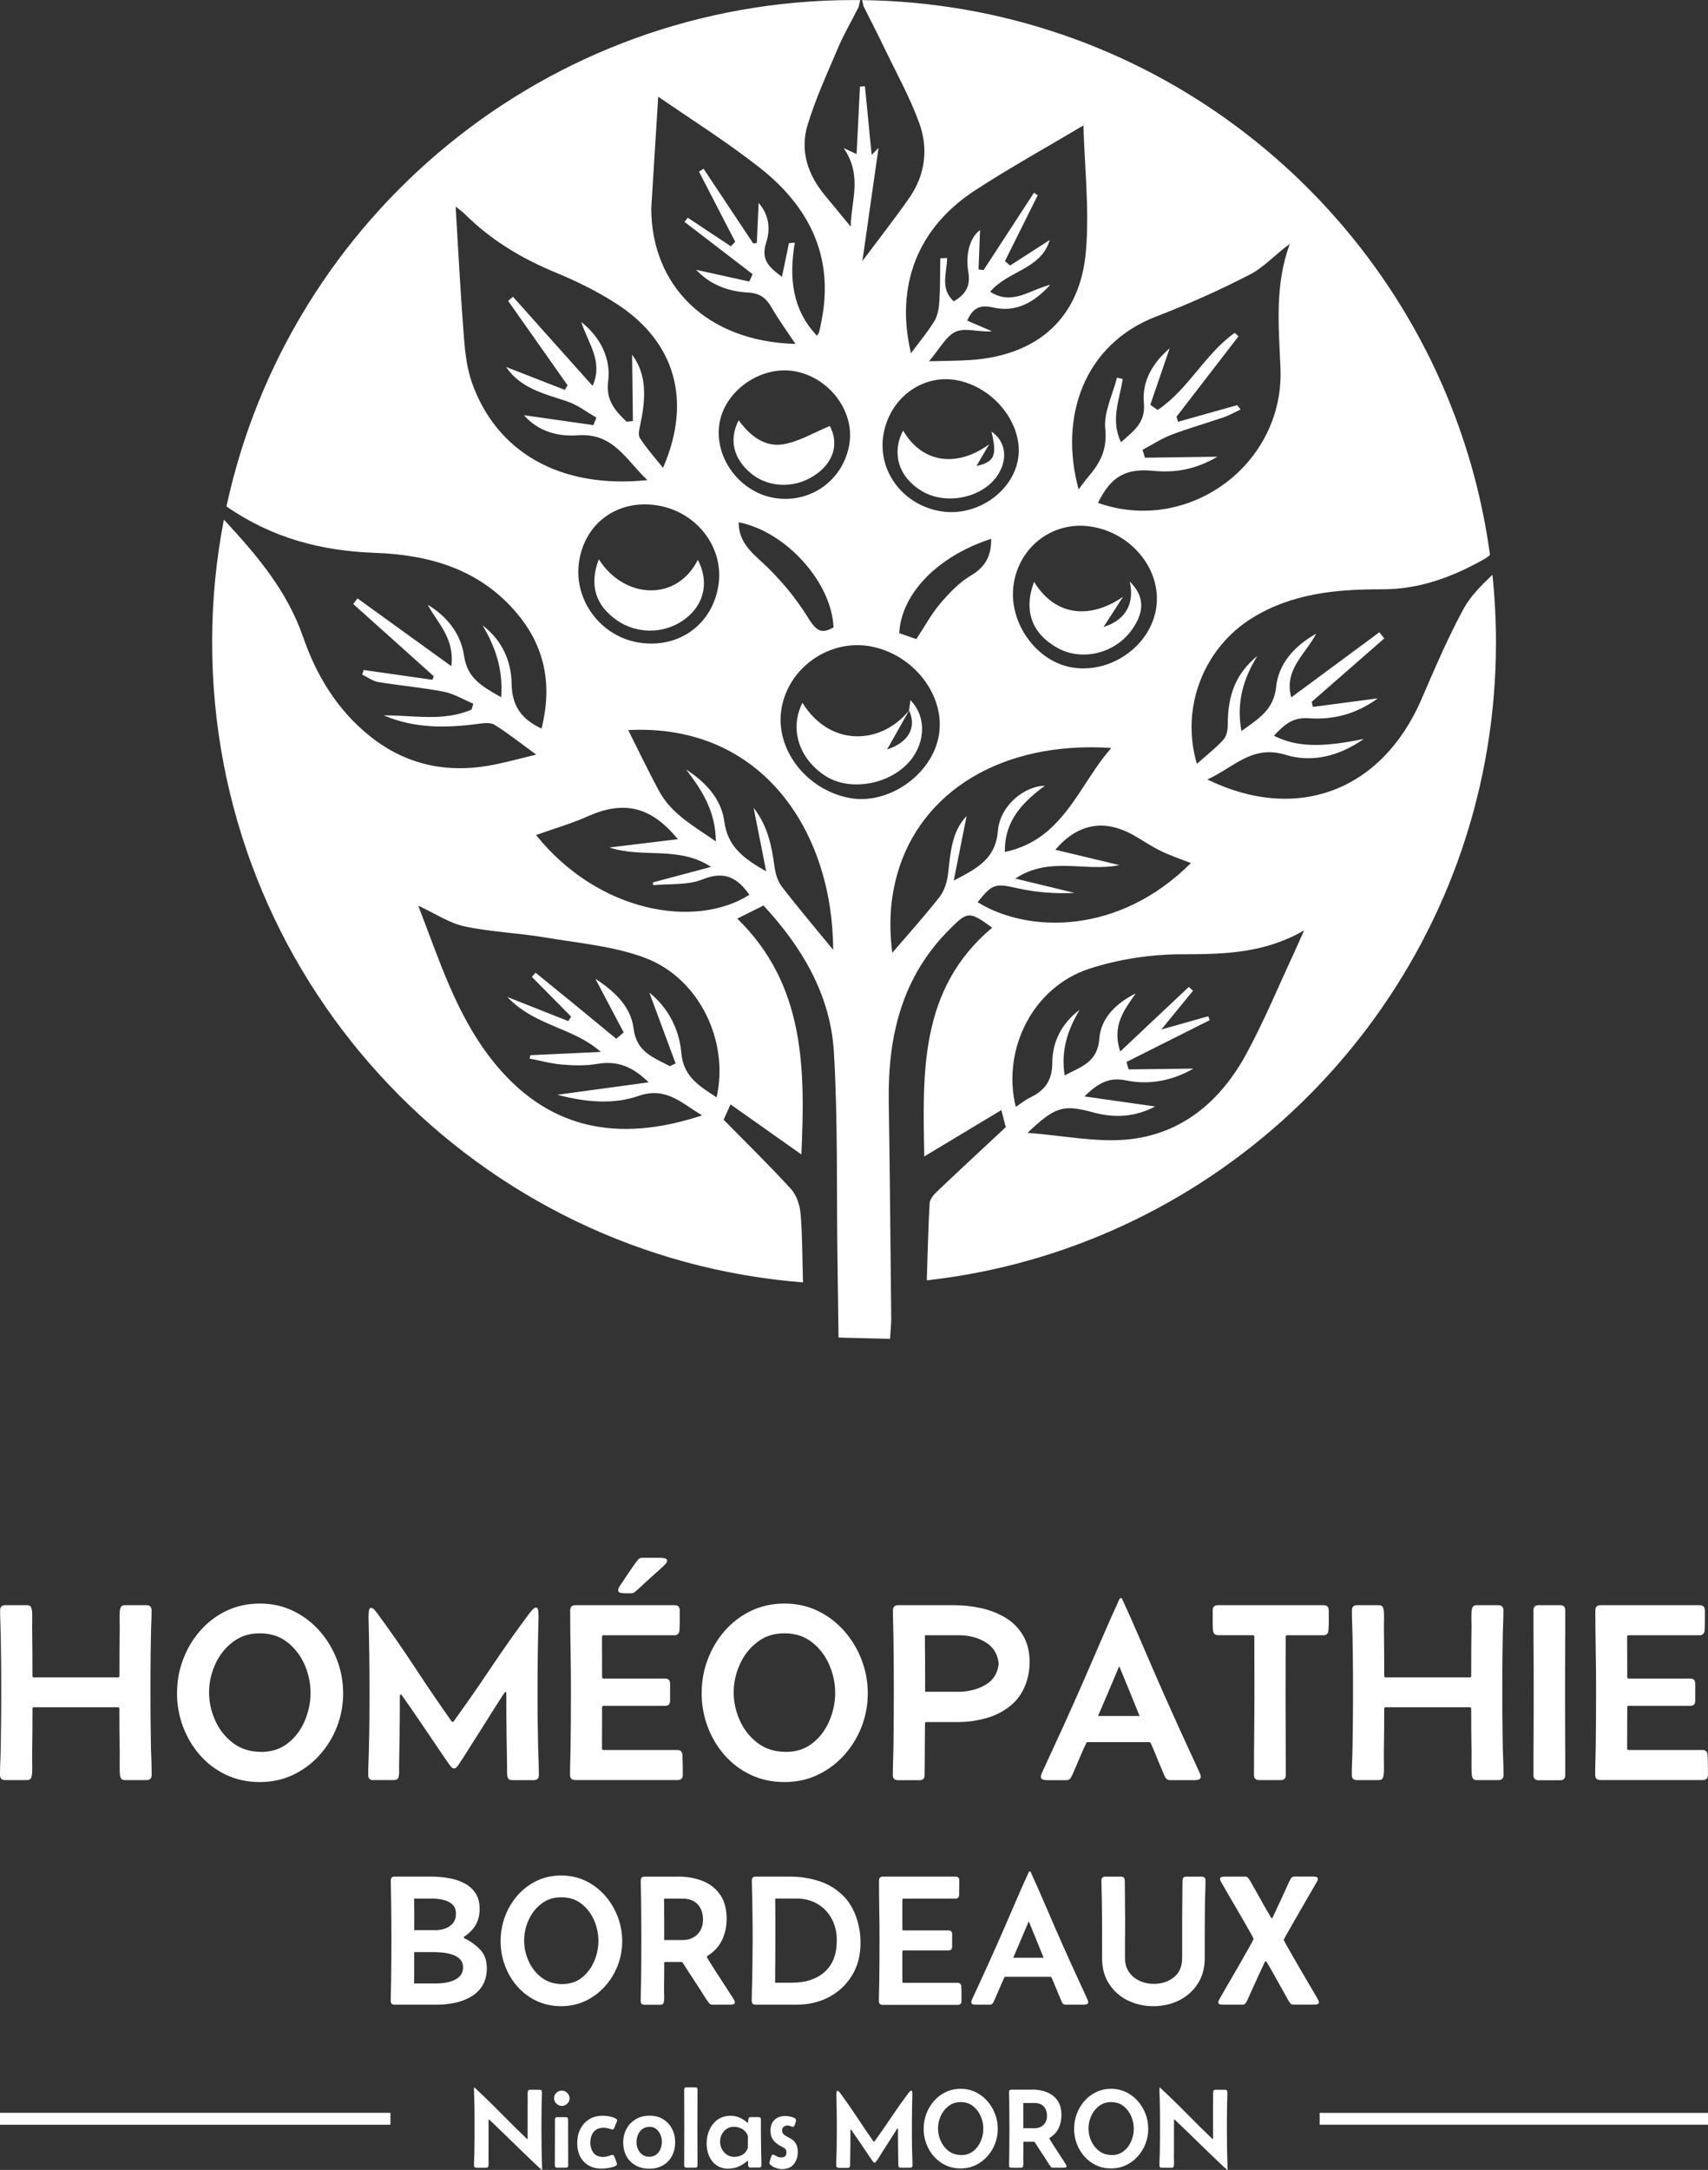 <svg xmlns="http://www.w3.org/2000/svg" id="Calque_1" data-name="Calque 1" viewBox="0 0 323.84 411.26"><rect x="0" y="0" width="323.84" height="411.26" fill="#333333" stroke="none"/><defs><style> .cls-1 { fill: #fff; } </style></defs><g><path class="cls-1" d="m188.06,86.84c.09-.13.16-.28.22-.43-.06.15-.13.3-.22.43Z"></path><path class="cls-1" d="m188.28,86.41c.08-.21.14-.44.18-.71-.03.26-.1.49-.18.71Z"></path><path class="cls-1" d="m187.85,87.1c-.53.58-1.42.94-2.73,1.23.81-1.37,1.61-2.75,2.42-4.12-.81,1.37-1.61,2.75-2.42,4.12,1.31-.3,2.2-.65,2.73-1.24Z"></path><path class="cls-1" d="m188.06,86.84c-.06.09-.13.18-.21.26.08-.08.14-.17.21-.26Z"></path><path class="cls-1" d="m140.05,99.01c0,2.19.82,3.79,2.09,5.26-1.27-1.47-2.09-3.07-2.09-5.26h0Z"></path><path class="cls-1" d="m154.79,119.1c.83.67,1.76.69,3.26-.19h0c-1.5.88-2.43.86-3.26.19Z"></path><path class="cls-1" d="m140.05,99.01h0c8.94,1.73,17.61,11.32,17.99,19.9,0,0,0,0,0,0-.38-8.57-9.06-18.17-17.99-19.9Z"></path><path class="cls-1" d="m172.72,66.94c-.63-2.69-.95-5.3-.95-7.81,0,2.51.31,5.12.95,7.81,0,0,0,0,0,0Z"></path><path class="cls-1" d="m172.72,66.94c.84-1.14,1.73-2.25,2.57-3.38-.85,1.13-1.73,2.24-2.57,3.38h0Z"></path><path class="cls-1" d="m205.38,23.42s.01.02.01.04c0,.11,0,.21.01.32.07-.04.14-.08.21-.12-.15-.14-.21-.21-.23-.23Z"></path><path class="cls-1" d="m198.73,157.42c5.02-4.31,7.68-10.81,11.98-15.66,0,0,0,0,0,0-4.31,4.85-6.97,11.35-11.98,15.66Z"></path><path class="cls-1" d="m168.96,172.01c.13-1.53.37-3.01.69-4.45-.32,1.44-.56,2.93-.69,4.45Z"></path><path class="cls-1" d="m210.72,141.76s0,0,0,0c-20.9-1.37-36.21,8.39-40.6,23.94,4.39-15.55,19.7-25.31,40.6-23.94Z"></path><path class="cls-1" d="m171.38,135.75c-4.35,4.4-11.05,5.29-16.08,1.15,5.03,4.14,11.73,3.25,16.08-1.15Z"></path><path class="cls-1" d="m154.32,136.01c.32.32.65.62.98.89-.34-.28-.66-.57-.98-.89Z"></path><path class="cls-1" d="m172.34,134.66c-.31.38-.63.75-.97,1.09.34-.34.66-.71.97-1.09,0,0,0,0,0,0Z"></path><polygon class="cls-1" points="172.4 134.59 172.39 134.6 172.39 134.6 172.4 134.59"></polygon><path class="cls-1" d="m172.39,134.6s-.05.06-.05.06l.05-.05s0,0,0,0Z"></path><polygon class="cls-1" points="172.39 134.6 172.39 134.6 172.39 134.6 172.39 134.6"></polygon><path class="cls-1" d="m172.35,134.68s.03-.05.04-.07c-.02.02-.03.04-.05.06,0,0,0,.01,0,.02Z"></path><path class="cls-1" d="m172.39,134.6s0,0,0,0h0s-.03.04-.05.06c0,0,0,0,0,0,.02-.02.03-.04.05-.06Z"></path><path class="cls-1" d="m172.34,134.66s0,0,0,0c.02-.02.03-.04.05-.06l-.05.05Z"></path><g><path class="cls-1" d="m140.05,79.66c-1.89,3.66-.98,7.33,2.34,10.06,3.6,2.96,8.95,2.89,12.8-.17,3.13-2.48,3.73-5.82,2.15-8.81-3,1.23-5.81,2.95-8.82,3.46-3.55.6-6.35-1.63-8.47-4.55Z"></path><path class="cls-1" d="m113.54,105.99c-1.85,4.85-.66,8.69,3.35,11.52,4.19,2.96,9.95,2.62,13.74-.81,3.06-2.77,3.69-6.76,1.68-10.59-4.07,8.06-14.03,7.39-18.77-.11Z"></path><path class="cls-1" d="m174.82,93.1c4.7,2.76,11.71,1.2,14.45-3.22,1.88-3.03,1.37-6.25-1.28-8.09.2.86.35,1.6.43,2.24.05.43.08.81.08,1.15,0,.01,0,.02,0,.03,0,.17-.01.33-.03.48-.03.26-.1.49-.18.71-.06.15-.13.3-.22.43-.06.09-.13.18-.21.26-.53.58-1.42.94-2.73,1.24.81-1.37,1.61-2.75,2.42-4.12-6.19,4.49-12.72,3.55-16.32-2.61-2.25,4.34-.82,8.9,3.6,11.5Z"></path><path class="cls-1" d="m209.24,118.82c1.31-2.02,2.5-3.87,3.7-5.72-6.12,4.24-12.79,3.83-16.88-2.83-2.04,5.43-.44,9.79,4.4,12.51,4.62,2.6,10.9,1.1,14.11-3.37,2.53-3.51,2.41-6.47-.37-9.19.96,4.17-.78,7.33-4.97,8.61Z"></path><path class="cls-1" d="m172.62,132.74c-.1.71-.19,1.31-.27,1.91,0,0,.06-.06.05-.06,0,0,0,0,0,0h0s0,0,0,0c-.01.02-.03.05-.04.07,1.5,3.17-.1,6.07-4.16,7.38,1.41-2.5,2.78-4.94,4.16-7.38,0,0,0-.01,0-.02-.31.38-.63.75-.97,1.09-4.35,4.4-11.05,5.29-16.08,1.15-.34-.28-.66-.57-.98-.89-.79-.79-1.52-1.72-2.18-2.79-2.5,4.88-.7,10.6,4.36,13.87,4.71,3.04,12.44,1.6,16.16-3.01,2.86-3.55,2.91-8.39-.04-11.34Z"></path><path class="cls-1" d="m282.97,108.94c-2.12,2.02-4.19,4.06-5.51,6.51-2.97,5.5-5.44,11.27-7.92,17.02-7.46,17.34-23.54,23.59-40.63,15.26,4.98-2.21,8.43-6.64,14.84-4.67,4.84,1.49,9.99.39,14.83-3.01-8.18,1.7-12.89,1.5-17.04-.61,1.86-1.93,3.39-3.55,6.62-3.31,4.48.32,8.9-.71,13.07-3.77-4.49.59-8.4,1.1-12.3,1.62-.08-.32-.15-.64-.23-.96,4.59-4.01,9.18-8.02,13.77-12.03-.32-.38-.63-.76-.95-1.15-5.49,4.06-10.97,8.11-16.7,12.34-1.41-5.28,2.61-8.04,4.74-12.09-4.38,2.49-7.15,5.84-7.6,10.08-.46,4.39-3.34,6.04-6.58,8.39-1.01-5.42.37-9.94,3.01-14.23-3.97,3.24-5.59,7.23-5.6,12.88,0,.99-.18,2.24-.78,2.92-1.45,1.62-3.21,2.97-5.08,4.65-3.19-10.84,1.43-22.11,10.59-27.72,7.59-4.64,15.99-5.39,24.57-5.37,6.95.02,13.19-2.28,19.15-5.62.5-.28.92-.58,1.27-.89-1.01-7.44-2.69-14.67-4.99-21.61C261.67,35.49,216.68.68,163.47.02l.26,1.16c1.66,3.33,2.86,5.64,3.98,7.98,2.24,4.67,4.78,9.23,6.55,14.07,1.79,4.88,1.2,9.87-1.84,14.25-2.84,4.08-5.93,8-8.91,11.99,1.04-7.29,2.08-14.63,3.06-21.44,0,0-.56.57-1.3,1.33-.45-4.57-.86-8.79-1.28-13.02-.31.03-.62.06-.94.08-.21,4.19-.42,8.38-.64,12.79-.93-.44-1.32-.62-2.45-1.15,3.65,5.34,1.37,10.05,1.34,14.9-1.84-2.24-3.38-4.11-4.93-5.98-3.24-3.91-4.72-8.45-3.25-13.29,1.52-5.02,3.74-9.83,5.8-14.67,1.04-2.45,2.39-4.77,3.89-7.71,0,0,.15-.61.29-1.29-.39,0-.78-.01-1.18-.01C103.53,0,54.75,41.12,42.94,95.98l.03.02c8.69,6.03,18.03,8.41,28.1,8.78,10.34.37,19.84,3.06,26.89,11.4,5.47,6.47,6.75,13.74,4.72,21.91-3.88-1.83-5.62-4.34-5.68-8.58-.06-4.26-1.85-8.21-5.5-10.99,2.42,4.1,3.93,8.37,3.52,13.63-3.57-2.04-6.41-3.56-7.02-7.8-.6-4.17-3.18-7.5-6.9-9.73,1.84,3.48,5.13,6.3,4.47,11.64-6.21-4.49-12-8.67-17.79-12.85-.27.36-.53.71-.8,1.07,5.09,4.56,10.18,9.13,15.27,13.69-.09.22-.17.45-.26.67-4.35-.62-8.7-1.24-13.05-1.86-.09.29-.17.59-.26.88,1.02.49,1.99,1.23,3.06,1.41,4.12.68,8.31,1.03,12.41,1.83,1.94.38,3.73,1.49,5.59,2.27-.11.37-.22.74-.33,1.11-5.36,2.34-11.06,1.05-16.64,1.11,5.84,2.49,11.83,2.41,17.89,1.6,1.03-.14,2.34-.3,3.13.19,2.56,1.6,4.93,3.5,7.88,5.64-2.93.71-5.26,1.34-7.61,1.83-8.69,1.83-16.7.37-23.75-5.19-6.27-4.94-10.29-11.55-12.85-18.95-2.98-8.6-8.56-15.29-14.93-22.14l-.09-.05c-1.45,7.51-2.22,15.26-2.22,23.2,0,63.12,48.05,115.02,109.57,121.11.82.08,1.64.15,2.46.22-.14-4.75-.11-8.91-.46-13.03-.14-1.61-.75-3.5-1.81-4.66-4.07-4.47-8.41-8.69-12.78-13.14.29-.65.69-1.53,1.31-2.91,4.6,3.25,8.97,6.34,13.43,9.49.74-16.25.71-32.17-12.15-44.7,1.84-.92,3.3-1.65,4.97-2.48,7.36,7.94,12.71,16.97,13.35,27.82.76,12.88.49,25.82.67,38.73.02,1.74.05,3.48.07,5.23.05,3.32.09,6.66.14,10.11,3.49.09,6.52.16,9.76.24.09-1.55.24-2.74.23-3.93-.02-2.19-.04-4.39-.07-6.58-.11-11.49-.22-22.98-.4-34.46-.19-12.36,2.46-23.65,11.6-32.72,3.31-3.29,3.63-3.45,8.01-.24-13.89,11.66-13.15,27.59-12.88,43.36,4.83-2.9,9.56-5.75,14.62-8.79.45,1.78.71,2.8.83,3.24-4.62,4.31-8.91,8.28-13.14,12.3-.59.56-1.25,1.4-1.29,2.14-.27,4.58-.36,9.16-.53,14.17v.42c5.77-.65,11.41-1.69,16.9-3.12,1.53-.4,3.05-.83,4.56-1.28,50.02-15.12,86.45-61.57,86.45-116.52,0-4.32-.23-8.58-.67-12.78Zm-63.72-48.96c6.04-2.33,11.99-4.98,17.74-7.95,2.73-1.41,4.9-3.91,7.56-5.8-2.88,7.75-2.1,15.63-1.77,23.54.75,18.27-17.46,31.61-34.6,25.54,2.46-5.02,5.26-6.59,10.54-6.07,4.15.41,8.08-.3,12.1-2.68-4.87.07-9.3.13-13.74.19-.15-.5-.3-.99-.45-1.49,1.8-.96,3.53-2.11,5.42-2.84,3.28-1.25,6.67-2.2,9.99-3.34,1.1-.38,2.12-.98,3.18-1.48-.22-.27-.43-.54-.65-.81-3.74,1.05-7.47,2.1-11.21,3.15l-.29-.96c3.92-5.08,7.84-10.16,11.76-15.25-.24-.21-.49-.43-.73-.64-5.65,4-8.82,10.77-14.61,14.61-.46-.33-.93-.65-1.39-.98,1.22-3.55,2.43-7.1,3.67-10.71-3.16,2.7-5.28,6.23-4.89,10.29.36,3.78-1.82,5.29-4.34,7.51-2.04-4.24-.25-8.11.33-11.98l-1.09-.26c-.82,3.26-2.54,6.6-2.22,9.74.4,3.9-.99,6.47-3.24,9.08-.63.73-1.18,1.54-1.81,2.36-3.75-13.69.97-27.48,14.75-32.78Zm0,55.07c-.98,7.13-8.27,12.51-15.63,11.51-6.97-.94-12.45-8.44-11.45-15.68.98-7.12,7.24-12.01,14.26-11.14,7.87.98,13.81,8.06,12.81,15.31Zm-47.36-58.4c.13-1.45.36-2.86.71-4.23.09-.34.18-.68.28-1.02.2-.68.43-1.34.68-1.99.51-1.31,1.13-2.57,1.86-3.79,2.19-3.65,5.36-6.88,9.5-9.57,6.62-4.31,13.55-8.14,20.49-12.27,0-.11,0-.21-.01-.32,0-.01,0-.03-.01-.04,0,0-.01-.02-.01-.02,0,0,0,0,.01.02.02.03.08.09.23.23-.07.04-.14.08-.21.12.25,7.89,1.13,15.84.5,23.66-1.02,12.78-9.09,19.95-21.94,20.81-2.29.15-4.58.14-7.83.23,2.02-2.33,3.22-4.82,5.14-5.63,1.83-.78,4.41.18,6.79-.06-1.53-.66-3.05-1.31-4.68-2.01,1.07-2.43,2.4-3.07,4.97-2.48,4.17.95,7.64-.86,10.78-4.32-3.91.96-7.2,4-11.4,1.33,3.34-4,9.66-4.23,11.29-9.81-2.55,1.64-5.03,3.24-7.51,4.83-.33-.28-.65-.55-.98-.83,2.07-4.16,4.14-8.31,6.21-12.47-.23-.17-.47-.33-.7-.5l-9.56,14.67c-.32-.04-.64-.09-.96-.13.1-2.58.2-5.16.29-7.45-1.67,1.19-2.86,4.09-2.22,7.98.44,2.68-.53,4.18-2.76,5.53-2.65-2.38-1.31-5.42-1.26-8.23-.43.02-.87.04-1.3.06-.05,2.74,0,5.49-.18,8.23-.08,1.25-.31,2.64-.94,3.68-.33.53-.68,1.05-1.04,1.57-.27.38-.55.77-.83,1.14-.85,1.13-1.73,2.24-2.57,3.38h0s0,0,0,0c-.63-2.69-.95-5.3-.95-7.81,0-.84.04-1.66.11-2.48Zm-4.39,25.74c1.14-6.87,7.29-11.49,13.79-10.35,7.17,1.25,12.81,8.43,11.74,14.93-1.05,6.36-7.96,11.04-14.65,9.93-7.2-1.19-12.02-7.62-10.88-14.51Zm20.43,19.73c.04,3.07-.98,5.27-3.8,6.93-2.22,1.31-4.13,3.31-5.83,5.3-1.69,1.98-2.95,4.34-4.56,6.78-1.2-.42-2.24-.78-3.25-1.13.43-7.54,7.31-14.59,17.44-17.88Zm-26.88-18c-1.11,6.87-7.36,11.38-14.21,10.26-6.66-1.09-11.53-7.76-10.41-14.24,1.06-6.12,7.78-10.81,14.05-9.81,6.63,1.07,11.58,7.52,10.57,13.78Zm-3,34.78s0,0,0,0h0c-1.5.88-2.43.86-3.26.19-.12-.1-.23-.2-.35-.33-.42-.44-.83-1.05-1.29-1.79-2.46-3.94-5.57-7.64-9.02-10.75-.44-.4-.86-.79-1.25-1.18-.26-.26-.51-.52-.74-.79-1.27-1.47-2.09-3.07-2.09-5.26h0c8.94,1.73,17.61,11.32,17.99,19.9Zm-21.83-8.03c-1.11,7.48-7.5,12.11-15.06,10.92-7.29-1.15-12.45-8.1-11.37-15.32,1.1-7.38,7.35-11.88,14.84-10.68,7.47,1.19,12.66,7.94,11.6,15.08Zm-11.42-92.55c5.77,4.01,12.75,8.37,19.19,13.42,9.31,7.31,14.19,16.74,11.79,28.97-.15.76-.28,1.52-.49,2.26-.08.29-.33.54-.4.65-4.7-4.93-5.32-11.04-4.19-17.63-.37.03-.74.06-1.11.09-.42,2.01-.84,4.02-1.33,6.38-2.36-1.74-4.05-3.17-3-6.44.79-2.43.68-5.16-1.42-7.57-.12,2.74-.23,5.17-.34,7.59-.23.03-.46.07-.69.1-3.14-4.72-6.27-9.44-9.41-14.16-.29.18-.58.37-.87.55,2.29,4.43,4.58,8.87,6.87,13.3-.28.28-.56.56-.84.84-2.72-1.8-5.44-3.61-8.16-5.41-.21.26-.42.52-.62.79,4.31,3.3,8.61,6.6,12.92,9.91-.21.47-.42.93-.63,1.4-3.36-.74-6.71-1.48-10.09-2.23,2.63,2.8,6.06,4.12,9.85,4.31,2.15.11,3.39.98,4.42,2.77,1.36,2.36,2.98,4.58,4.57,6.97-16.95-.45-27.32-11.14-27.34-25.71m-34.14,32.59c-1.03-3.07-1.25-6.46-1.5-9.73-.59-7.74-.98-15.5-1.45-23.17.33.27,1.15.82,1.84,1.51,4.94,4.89,10.75,8.35,17.16,11,3.96,1.63,7.87,3.56,11.46,5.87,11.23,7.24,14.38,18.46,8.86,31.13-1.54-1.93-3.12-3.69-4.39-5.66-.4-.63-.07-1.82.12-2.72.98-4.7,1.27-9.26-1.59-13.07.05,4.05.1,8.32.15,12.58-.4.04-.8.08-1.2.12-2.14-2.06-3.98-4.05-3.49-7.67.57-4.3-1.53-8.44-5.1-11.22,1.31,4.06,4.21,7.48,2.15,12.11-5.16-5.77-10.13-11.34-15.1-16.9-.31.26-.61.52-.92.78,3.76,5.34,7.52,10.67,11.28,16.01-.18.29-.35.57-.53.86-3.69-1.44-7.37-2.88-11.13-4.34,2.74,4.07,7.23,5.07,11.55,6.51,1.98.66,3.72,2.03,5.57,3.08-.19.48-.38.95-.57,1.43-4.39-.63-8.78-1.25-13.17-1.88,2.82,3.21,6.66,4.07,10.17,3.81,6.82-.51,9.15,4.66,13.24,8.49-16.5,1.73-28.83-5.29-33.43-18.93Zm46.53,135.93c-3.2-2.15-6.3-3.82-6.7-8.51-.39-4.58-2.68-8.69-6.05-11.35,1.57,4.24,3.28,8.83,4.98,13.43-.37.17-.74.34-1.1.51-3.02-1.64-6.31-2.59-6.88-7.18-.51-4.16-3.67-7.06-7.23-9.38,1.79,3.39,3.58,6.78,5.36,10.17-.47.4-.94.8-1.41,1.19-2.51-2.07-5.02-4.14-7.55-6.21-2.58-2.11-5.16-4.21-7.75-6.31-.23.27-.46.54-.69.8,2.48,2.51,4.95,5.01,7.43,7.52-.17.29-.34.57-.52.86-3.57-1.41-7.13-2.82-11.58-4.58,5.32,5.59,12.49,5.74,17.73,10.42-4.45.21-8.9.41-13.35.62-.05.21-.1.43-.15.64,2.07.4,4.12.97,6.2,1.14,2.19.18,4.45.24,6.6-.13,3.55-.61,6.5.26,9.77,3.49-5.92.81-11.28,1.54-17.31,2.36,5.56,1.46,10.68,1.85,15.43.21,5.22-1.8,8.1,1.39,12.03,3.69-16,5.3-29.55,2.75-40.04-10.74-6.6-8.48-9.79-18.65-13.79-29,3.27,1.51,5.89,3.31,8.76,3.92,5.03,1.07,10.24,1.25,15.32,2.11,6.37,1.07,13,1.63,18.97,3.88,10.25,3.86,15.95,15.85,13.51,26.43Zm-34.26-49.72c3.22-1.15,6.69-2.15,9.97-3.61,6.7-2.97,11.9-1.81,16.94,4.39-4.48.54-8.73,1.06-12.97,1.57,6.32,2.1,13.13-.37,19.27,3.68-3.68.98-7.36,1.96-11.04,2.94.02.18.04.36.06.53,3.14-.31,6.56.04,9.37-1.1,4.2-1.71,6.65-.26,8.88,2.92-10.23,6.48-28.58,3.43-40.46-11.33Zm46.58,9.7c-.79-1.03-1.18-2.51-1.36-3.84-.53-3.8-1.22-7.5-3.94-11.03.83,4.17,1.55,7.83,2.38,12.04-4.36-2.46-7.31-4.72-7.94-9.45-.57-4.26-3.52-7.45-7.24-9.84,2.96,3.85,5.58,7.82,5.64,13.62-4.33-2.99-8.46-5.26-10.78-9.57-2.07-3.83-3.94-7.76-5.84-11.53,25.46-1.31,38.79,19.32,38.86,41.65-3.29-4.01-6.63-7.95-9.78-12.04Zm12.83-16.74c-8.25-1.58-14.15-9.37-12.84-16.96,1.33-7.77,9.1-13.19,16.86-11.77,8.22,1.5,14.26,9.37,12.97,16.88-1.28,7.45-9.61,13.27-16.99,11.85Zm19.81,15.67c.9-4.49,1.67-8.38,2.44-12.24-2.89,3.02-3.05,7.09-3.54,11.11-.18,1.48-.72,3.13-1.63,4.28-2.91,3.7-6.07,7.2-8.92,10.53-.39-2.98-.46-5.85-.22-8.58.13-1.53.37-3.01.69-4.45.14-.63.29-1.24.46-1.85,4.39-15.55,19.7-25.31,40.6-23.94,0,0,0,0,0,0,0,0,0,0,0,0-4.31,4.85-6.97,11.35-11.98,15.66-.38.33-.77.64-1.18.94-1.93,1.42-4.21,2.51-7.02,3.11-.11-5.91,3.36-9.44,7.58-12.54-3.81.02-8.5,3.7-8.9,8.51-.43,5.27-3.78,7.08-8.39,9.46Zm4.53,4.09c2.84-3.56,3.35-3.58,7.61-2.63,3.49.77,7.08,1.06,10.77.87-3.59-.87-7.17-1.73-11.23-2.72,6.56-4.34,13.31-1.19,19.72-2.55-4.04-.97-8.08-1.94-12.14-2.91,4.26-4.97,9.28-5.89,14.86-2.74,1.73.98,3.37,2.11,5.15,2.98,1.77.86,3.65,1.48,5.69,2.29-13.59,13.6-30.8,13.37-40.43,7.41Zm60.01,9.58c-2.98,6.39-5.68,12.93-9.04,19.12-4.88,9-12.27,15.34-22.72,16.29-5.9.53-11.96-.75-18.79-1.28,5.3-5.01,6.77-5.41,12.5-3.86,3.94,1.07,7.8.92,11.69-1.13-4.47-.64-8.93-1.27-13.4-1.91,2.43-2.37,4.57-3.73,7.85-3.04,4.36.91,8.75.11,12.81-2.23-4.16.05-8.22.1-12.28.15-.13-.47-.27-.94-.4-1.41,5.26-2.64,10.52-5.28,15.78-7.92-.1-.25-.19-.5-.29-.74-2.63.74-5.27,1.48-8.89,2.51,2.39-2.92,4.2-5.13,6.01-7.35-.27-.24-.53-.48-.8-.72-4.33,4.08-8.67,8.16-13,12.24-1.64-4.89.77-7.88,2.93-11.01-3.66,1.82-6.6,4.64-6.89,8.54-.33,4.5-3.4,5.34-6.58,6.99-.74-4.72.58-8.66,2.84-12.42-3.35,2.51-5.16,5.97-5.18,9.98,0,3.34-1.35,5.27-4.15,6.62-.97.47-1.83,1.17-2.78,1.8-2.66-10.91,3.24-22.67,13.89-26.17,5.65-1.85,11.85-2.77,17.79-2.76,7.98.01,15.64-.24,23-4.53-.64,1.41-1.26,2.84-1.91,4.24Z"></path></g><path class="cls-1" d="m198.73,157.42c-.38.33-.77.64-1.18.94.41-.3.8-.61,1.18-.94Z"></path><path class="cls-1" d="m169.65,167.55c.14-.63.29-1.24.46-1.85-.17.61-.33,1.23-.46,1.85Z"></path></g><g><g><path class="cls-1" d="m27.77,304.23c.65,0,.97.33.97.99,0,.8-.02,1.61-.05,2.41-.03.8-.06,1.61-.07,2.41-.03,1.69-.06,3.38-.07,5.09-.02,1.7-.02,3.4-.02,5.09,0,1.81,0,3.64.02,5.46.02,1.83.04,3.66.07,5.49.03.87.06,1.74.09,2.61.03.88.05,1.75.05,2.61,0,.66-.32.99-.97.99h-4.07c-.35,0-.58-.08-.71-.24-.13-.16-.21-.39-.26-.71-.03-.28-.05-.68-.06-1.19,0-.51,0-1.04,0-1.57,0-.54.01-.97.01-1.3-.05-2.84-.07-5.68-.07-8.52,0-.19-.1-.28-.31-.28H6.44c-.19,0-.28.09-.28.28,0,2.84-.02,5.68-.07,8.52,0,.33,0,.76.01,1.3,0,.54.01,1.06.01,1.57s-.02.91-.07,1.19c-.05.32-.13.55-.25.71-.12.16-.36.24-.72.24H.97c-.65,0-.97-.33-.97-.99,0-.87.02-1.74.06-2.61.04-.88.07-1.75.08-2.61.03-1.83.05-3.66.07-5.49.02-1.83.02-3.65.02-5.46,0-1.69,0-3.38-.02-5.09-.02-1.7-.04-3.4-.07-5.09-.02-.8-.04-1.61-.07-2.41-.03-.8-.05-1.61-.05-2.41,0-.66.32-.99.97-.99h4.09c.36,0,.6.08.72.24.12.16.2.39.25.71.06.43.08,1.08.06,1.95s-.03,1.57-.01,2.07c.02,1.4.03,2.81.04,4.22,0,1.41.01,2.82.01,4.22,0,.19.1.28.31.28h15.87c.2,0,.31-.09.31-.28,0-1.4,0-2.81.01-4.22,0-1.41.02-2.82.04-4.22.02-.5.01-1.19-.01-2.07s0-1.53.06-1.95c.05-.32.13-.55.26-.71.13-.16.36-.24.71-.24h4.07Z"></path><path class="cls-1" d="m33.57,320.85c0-2.21.38-4.32,1.15-6.35.76-2.03,1.85-3.84,3.24-5.43,1.4-1.59,3.05-2.85,4.97-3.77s4.03-1.38,6.33-1.38,4.42.47,6.34,1.4c1.92.93,3.59,2.2,5,3.8,1.41,1.6,2.51,3.42,3.29,5.45s1.17,4.16,1.17,6.36-.39,4.32-1.17,6.33-1.88,3.8-3.3,5.38c-1.42,1.58-3.09,2.82-5.01,3.74-1.92.91-4.03,1.37-6.32,1.37s-4.46-.45-6.38-1.36c-1.92-.91-3.57-2.15-4.96-3.73-1.39-1.58-2.46-3.38-3.22-5.41-.76-2.03-1.14-4.16-1.14-6.4Zm15.9,11.19c2.02,0,3.73-.55,5.12-1.66,1.4-1.1,2.46-2.52,3.19-4.23.73-1.72,1.1-3.48,1.1-5.3s-.38-3.65-1.14-5.37c-.76-1.72-1.85-3.13-3.28-4.25-1.43-1.11-3.16-1.67-5.19-1.67s-3.7.55-5.15,1.66c-1.44,1.1-2.55,2.51-3.32,4.22-.77,1.71-1.16,3.49-1.16,5.33s.4,3.65,1.19,5.38c.8,1.73,1.93,3.14,3.39,4.23,1.47,1.1,3.21,1.64,5.23,1.64Z"></path><path class="cls-1" d="m70.78,337.39c-.65,0-.97-.33-.97-.99,0-.87.02-1.73.06-2.6.04-.87.07-1.73.08-2.6.05-1.83.08-3.65.09-5.48.02-1.82.02-3.64.02-5.45,0-2.3-.02-4.6-.05-6.91-.03-2.3-.08-4.6-.14-6.88v-.24c0-.13.02-.41.06-.85.04-.44.19-.66.44-.66.22,0,.46.16.71.47.25.32.43.54.54.69,2.43,3.3,4.77,6.67,7.03,10.11,2.25,3.45,4.57,6.84,6.93,10.18.08.11.16.17.24.17s.16-.05.24-.17c2.43-3.36,4.8-6.77,7.11-10.22,2.31-3.45,4.7-6.84,7.18-10.15.11-.14.3-.37.56-.67s.49-.46.7-.46c.27,0,.42.22.45.66.03.44.05.73.05.85v.24c-.06,2.3-.11,4.61-.14,6.92-.03,2.31-.05,4.62-.05,6.92,0,1.81,0,3.63.02,5.45.02,1.82.05,3.65.09,5.48.03.87.06,1.73.09,2.6.03.87.05,1.73.05,2.6,0,.66-.32.99-.97.99h-4.07c-.35,0-.59-.08-.72-.24-.13-.16-.22-.39-.25-.71-.02-.22-.02-.46-.02-.72v-.75l-.05-3.43c-.03-1.72-.06-3.44-.07-5.16-.02-1.72-.02-3.44-.02-5.16,0-.03,0-.13-.01-.3,0-.17-.05-.25-.13-.25-.06,0-.13.06-.21.18-.08.12-.13.19-.17.22-1.03,1.58-2.04,3.17-3.04,4.77-1,1.6-2.01,3.2-3.04,4.79-.41.65-.82,1.3-1.23,1.96-.41.66-.84,1.31-1.28,1.94-.09.13-.21.26-.33.41-.13.15-.28.22-.47.22-.17,0-.33-.07-.46-.2-.13-.13-.25-.26-.34-.39-.39-.55-.78-1.11-1.17-1.68-.39-.57-.77-1.14-1.15-1.7-1.1-1.61-2.2-3.23-3.3-4.86-1.1-1.63-2.21-3.24-3.35-4.84-.02-.03-.06-.1-.14-.2-.08-.1-.15-.15-.21-.15-.08,0-.13.08-.14.24-.02.16-.02.25-.02.28,0,1.67,0,3.34-.02,5-.02,1.66-.04,3.33-.07,5l-.05,3.34c0,.22,0,.46.01.71,0,.25,0,.49-.04.71-.03.32-.11.55-.24.71-.13.16-.37.24-.73.24h-3.88Z"></path><path class="cls-1" d="m108.11,305.22c0-.66.32-.99.97-.99h18.83c.65,0,.97.33.97.99v1.88c0,.64-.02,1.27-.05,1.88-.05.63-.37.95-.97.95h-13.44c-.19,0-.28.09-.28.28,0,1.28,0,2.55.01,3.82,0,1.27.01,2.54.01,3.82,0,.19.09.28.28.28h11.64c.65,0,.97.32.97.97v3.24c0,.65-.32.97-.97.97h-11.64c-.19,0-.28.09-.28.28,0,1.29,0,2.59-.01,3.89,0,1.3-.01,2.61-.01,3.91,0,.19.09.28.28.28h14c.6,0,.92.32.97.95.03.62.05,1.24.06,1.88,0,.64.01,1.27.01,1.88,0,.66-.32.99-.97.99h-19.44c-.65,0-.97-.33-.97-.99,0-.87.01-1.73.04-2.59.02-.86.04-1.72.06-2.59.05-3.63.07-7.25.07-10.86,0-2.54-.02-5.07-.07-7.58-.05-2.52-.07-5.03-.07-7.56Zm16.91-9.98c.17,0,.46.02.86.07s.6.21.6.5c0,.21-.11.41-.32.63l-.51.51c-.57.5-1.14,1.01-1.7,1.53-.57.51-1.13,1.02-1.68,1.53-.3.28-.61.57-.92.86-.32.29-.63.57-.95.84-.21.17-.43.26-.66.26h-1.4c-.21,0-.45-.03-.72-.09-.28-.06-.41-.23-.41-.5,0-.16.04-.32.12-.47.08-.16.16-.29.24-.4.54-.8,1.08-1.62,1.63-2.44.55-.82,1.12-1.62,1.7-2.39.22-.28.48-.43.78-.43h3.34Z"></path><path class="cls-1" d="m133.04,320.85c0-2.21.38-4.32,1.15-6.35.76-2.03,1.85-3.84,3.24-5.43,1.4-1.59,3.05-2.85,4.97-3.77s4.03-1.38,6.33-1.38,4.42.47,6.34,1.4c1.92.93,3.59,2.2,5,3.8,1.41,1.6,2.51,3.42,3.29,5.45s1.17,4.16,1.17,6.36-.39,4.32-1.17,6.33-1.88,3.8-3.3,5.38c-1.42,1.58-3.09,2.82-5.01,3.74-1.92.91-4.03,1.37-6.32,1.37s-4.46-.45-6.38-1.36c-1.92-.91-3.57-2.15-4.96-3.73-1.39-1.58-2.46-3.38-3.22-5.41-.76-2.03-1.14-4.16-1.14-6.4Zm15.9,11.19c2.02,0,3.73-.55,5.12-1.66,1.4-1.1,2.46-2.52,3.19-4.23.73-1.72,1.1-3.48,1.1-5.3s-.38-3.65-1.14-5.37c-.76-1.72-1.85-3.13-3.28-4.25-1.43-1.11-3.16-1.67-5.19-1.67s-3.7.55-5.15,1.66c-1.44,1.1-2.55,2.51-3.32,4.22-.77,1.71-1.16,3.49-1.16,5.33s.4,3.65,1.19,5.38c.8,1.73,1.93,3.14,3.39,4.23,1.47,1.1,3.21,1.64,5.23,1.64Z"></path><path class="cls-1" d="m169.3,305.22c0-.66.32-.99.97-.99h10.62c1.75,0,3.47.19,5.17.57,1.7.38,3.24.99,4.62,1.83,1.39.84,2.49,1.96,3.31,3.36.82,1.4,1.23,3.11,1.23,5.15,0,.57-.05,1.15-.14,1.74s-.23,1.16-.4,1.72c-.6,1.89-1.58,3.41-2.93,4.55-1.36,1.14-2.92,1.97-4.7,2.47-1.77.5-3.58.76-5.41.76h-5.98c-.19,0-.28.09-.28.28l-.07,9.79c0,.63-.32.95-.97.95h-4.09c-.65,0-.97-.33-.97-.99,0-.85.02-1.71.05-2.57.03-.86.05-1.72.07-2.57.05-3.6.07-7.21.07-10.83,0-3.39-.02-6.77-.07-10.15-.02-.84-.04-1.68-.06-2.53s-.04-1.7-.04-2.53Zm6.1,15.42h6.32c.91,0,1.86-.12,2.83-.37.97-.24,1.86-.64,2.66-1.18s1.39-1.27,1.75-2.16c.09-.24.18-.5.26-.8.08-.3.12-.58.12-.83,0-.22-.04-.48-.12-.79-.08-.31-.16-.57-.24-.79-.36-.9-.93-1.62-1.69-2.18-.76-.55-1.62-.96-2.55-1.22-.94-.26-1.86-.39-2.76-.39h-6.62c.02,1.78.03,3.57.04,5.36,0,1.79.01,3.58.01,5.36Z"></path><path class="cls-1" d="m198.44,337.39c-.22,0-.46-.04-.71-.11-.25-.07-.38-.26-.38-.56,0-.13.02-.25.07-.38.05-.13.09-.24.14-.35,1.39-3,2.76-5.99,4.13-8.99,1.36-3,2.71-6.01,4.03-9.04,1.09-2.49,2.17-4.99,3.24-7.49,1.07-2.5,2.18-4.98,3.31-7.44.05-.09.13-.14.24-.14s.19.05.24.14c1.14,2.46,2.24,4.94,3.31,7.44,1.07,2.5,2.15,5,3.24,7.49,1.32,3.03,2.67,6.04,4.03,9.04,1.36,3,2.74,5.99,4.13,8.99.05.11.09.23.14.35.05.13.07.25.07.38,0,.3-.13.48-.38.56-.25.07-.49.11-.71.11h-4.78c-.39,0-.69-.2-.9-.59-.13-.25-.24-.52-.35-.8-.11-.28-.22-.55-.33-.8-.35-.79-.68-1.59-1.01-2.41-.32-.82-.67-1.62-1.03-2.41-.05-.13-.13-.19-.26-.19h-11.71c-.13,0-.21.06-.26.19-.38.79-.74,1.59-1.08,2.41-.34.82-.69,1.63-1.05,2.44-.11.25-.22.52-.34.8s-.25.55-.39.8c-.21.38-.5.57-.88.57h-3.78Zm9.75-12.16h7.88c-.63-1.58-1.27-3.15-1.92-4.72-.65-1.57-1.29-3.14-1.94-4.72-.66,1.58-1.33,3.15-2,4.72-.67,1.57-1.34,3.14-2.02,4.72Z"></path><path class="cls-1" d="m229.93,305.22c0-.66.32-.99.97-.99h20.06c.65,0,.97.33.97.99,0,.62,0,1.24.01,1.88,0,.64-.01,1.27-.06,1.88-.05.63-.37.95-.97.95h-6.86c-.19,0-.28.09-.28.28,0,1.67,0,3.34-.01,5,0,1.66-.01,3.33-.01,5,0,2.7,0,5.4.02,8.1.02,2.7.02,5.41.02,8.1,0,.65-.32.97-.97.97h-4.09c-.65,0-.97-.32-.97-.97,0-2.78.01-5.55.04-8.33.02-2.78.04-5.54.04-8.3l-.02-9.58c0-.19-.1-.28-.31-.28h-6.55c-.6,0-.92-.32-.97-.95-.05-.62-.07-1.24-.06-1.88,0-.64.01-1.27.01-1.88Z"></path><path class="cls-1" d="m284.08,304.23c.65,0,.97.33.97.99,0,.8-.02,1.61-.05,2.41-.03.8-.06,1.61-.07,2.41-.03,1.69-.06,3.38-.07,5.09-.02,1.7-.02,3.4-.02,5.09,0,1.81,0,3.64.02,5.46.02,1.83.04,3.66.07,5.49.03.87.06,1.74.09,2.61.03.88.05,1.75.05,2.61,0,.66-.32.99-.97.99h-4.07c-.35,0-.58-.08-.71-.24-.13-.16-.21-.39-.26-.71-.03-.28-.05-.68-.06-1.19,0-.51,0-1.04,0-1.57,0-.54.01-.97.01-1.3-.05-2.84-.07-5.68-.07-8.52,0-.19-.1-.28-.31-.28h-15.9c-.19,0-.28.09-.28.28,0,2.84-.02,5.68-.07,8.52,0,.33,0,.76.01,1.3,0,.54.01,1.06.01,1.57s-.02.91-.07,1.19c-.05.32-.13.55-.25.71-.12.16-.36.24-.72.24h-4.09c-.65,0-.97-.33-.97-.99,0-.87.02-1.74.06-2.61.04-.88.07-1.75.08-2.61.03-1.83.05-3.66.07-5.49.02-1.83.02-3.65.02-5.46,0-1.69,0-3.38-.02-5.09-.02-1.7-.04-3.4-.07-5.09-.02-.8-.04-1.61-.07-2.41-.03-.8-.05-1.61-.05-2.41,0-.66.32-.99.97-.99h4.09c.36,0,.6.08.72.24.12.16.2.39.25.71.06.43.08,1.08.06,1.95s-.03,1.57-.01,2.07c.02,1.4.03,2.81.04,4.22,0,1.41.01,2.82.01,4.22,0,.19.1.28.31.28h15.87c.2,0,.31-.09.31-.28,0-1.4,0-2.81.01-4.22,0-1.41.02-2.82.04-4.22.02-.5.01-1.19-.01-2.07s0-1.53.06-1.95c.05-.32.13-.55.26-.71.13-.16.36-.24.71-.24h4.07Z"></path><path class="cls-1" d="m290.75,305.2c0-.65.32-.97.97-.97h4.09c.65,0,.97.32.97.97,0,2.6,0,5.2-.02,7.81-.02,2.6-.02,5.2-.02,7.81s0,5.2.02,7.81c.02,2.6.02,5.2.02,7.81,0,.65-.32.97-.97.97h-4.09c-.65,0-.97-.32-.97-.97,0-2.6,0-5.2.02-7.81.02-2.6.02-5.2.02-7.81s0-5.2-.02-7.81c-.02-2.6-.02-5.2-.02-7.81Z"></path><path class="cls-1" d="m302.48,305.22c0-.66.32-.99.97-.99h18.83c.65,0,.97.33.97.99v1.88c0,.64-.02,1.27-.05,1.88-.05.63-.37.95-.97.95h-13.44c-.19,0-.28.09-.28.28,0,1.28,0,2.55.01,3.82,0,1.27.01,2.54.01,3.82,0,.19.09.28.28.28h11.64c.65,0,.97.32.97.97v3.24c0,.65-.32.97-.97.97h-11.64c-.19,0-.28.09-.28.28,0,1.29,0,2.59-.01,3.89,0,1.3-.01,2.61-.01,3.91,0,.19.09.28.28.28h14c.6,0,.92.32.97.95.03.62.05,1.24.06,1.88,0,.64.01,1.27.01,1.88,0,.66-.32.99-.97.99h-19.44c-.65,0-.97-.33-.97-.99,0-.87.01-1.73.04-2.59.02-.86.04-1.72.06-2.59.05-3.63.07-7.25.07-10.86,0-2.54-.02-5.07-.07-7.58-.05-2.52-.07-5.03-.07-7.56Z"></path><path class="cls-1" d="m74.09,356.4c0-.48.24-.73.71-.73h7.01c1.02,0,2.06.09,3.13.26s2.06.48,2.96.93c.91.44,1.64,1.07,2.2,1.87.56.8.84,1.83.84,3.07,0,1.13-.24,2.12-.72,2.97-.48.85-1.18,1.58-2.1,2.21-.03.02-.08.05-.12.08-.05.03-.07.07-.07.13,0,.05.03.09.08.12.05.03.1.06.13.09,1.18.59,2.16,1.32,2.96,2.18s1.2,2,1.2,3.41c0,1.33-.28,2.44-.83,3.33-.55.9-1.29,1.61-2.21,2.14-.92.53-1.93.91-3.05,1.14-1.11.23-2.23.35-3.35.35h-8.07c-.47,0-.71-.24-.71-.73,0-.65.01-1.3.03-1.95.02-.65.04-1.3.05-1.95.03-2.6.05-5.2.05-7.79,0-2.42-.02-4.85-.05-7.27-.01-.65-.03-1.29-.04-1.94-.02-.65-.03-1.29-.03-1.92Zm4.45,9.42h4.04c.63,0,1.25-.11,1.84-.32s1.08-.55,1.46-1.01c.38-.46.57-1.05.57-1.77,0-.8-.24-1.4-.71-1.81-.47-.41-1.05-.69-1.73-.84-.68-.15-1.34-.23-1.97-.23h-3.52c.01.99.02,1.99.02,2.99v2.99Zm-.02,10.1h4.23c.48,0,1.02-.04,1.59-.12.58-.08,1.13-.23,1.65-.45.53-.22.96-.53,1.3-.93.34-.4.51-.91.51-1.53s-.19-1.16-.57-1.55c-.38-.39-.86-.68-1.45-.87-.58-.2-1.19-.33-1.81-.39s-1.17-.1-1.65-.1h-3.79v2.96c0,.99,0,1.99-.02,2.98Z"></path><path class="cls-1" d="m94.92,367.85c0-1.62.28-3.17.84-4.65.56-1.48,1.35-2.81,2.37-3.97,1.02-1.17,2.23-2.09,3.64-2.76,1.4-.68,2.95-1.01,4.63-1.01s3.23.34,4.64,1.02c1.41.68,2.63,1.61,3.66,2.78,1.03,1.17,1.84,2.5,2.41,3.99.57,1.49.86,3.04.86,4.66s-.29,3.16-.86,4.63c-.57,1.47-1.38,2.79-2.42,3.94-1.04,1.15-2.26,2.07-3.67,2.74-1.41.67-2.95,1.01-4.62,1.01s-3.26-.33-4.67-1c-1.4-.66-2.61-1.57-3.63-2.73-1.02-1.15-1.8-2.47-2.36-3.96s-.83-3.05-.83-4.69Zm11.64,8.19c1.48,0,2.73-.4,3.75-1.21,1.02-.81,1.8-1.84,2.34-3.1.54-1.26.81-2.55.81-3.88s-.28-2.67-.83-3.93c-.55-1.26-1.35-2.29-2.4-3.11-1.05-.81-2.31-1.22-3.8-1.22s-2.71.4-3.77,1.21c-1.06.81-1.87,1.84-2.43,3.09-.57,1.25-.85,2.55-.85,3.91s.29,2.68.87,3.94c.58,1.26,1.41,2.3,2.49,3.1,1.07.8,2.35,1.2,3.83,1.2Z"></path><path class="cls-1" d="m128.61,355.67c1.71,0,3.26.28,4.64.84,1.39.56,2.49,1.43,3.3,2.6.81,1.17,1.22,2.69,1.22,4.55,0,1.49-.29,2.83-.87,4.04-.58,1.2-1.5,2.21-2.77,3.01-.08.03-.12.09-.12.17,0,.05.15.32.46.81.31.5.69,1.11,1.16,1.84.47.73.95,1.47,1.44,2.22.49.75.92,1.42,1.29,1.99.37.58.61.95.71,1.11.06.09.12.19.17.3.06.11.09.23.09.35,0,.21-.11.34-.32.38-.21.05-.39.07-.53.07h-3.45c-.23,0-.43-.1-.59-.31-.36-.46-.69-.95-1-1.46s-.63-1.01-.95-1.5c-.51-.79-1.02-1.57-1.54-2.35-.52-.78-1.03-1.57-1.52-2.36-.05-.08-.11-.12-.19-.12h-3.1c-.14,0-.21.07-.21.21,0,.8,0,1.6,0,2.4,0,.8-.01,1.6-.03,2.4,0,.34,0,.74.03,1.22.02.48,0,.87-.04,1.19-.03.23-.1.4-.18.52-.09.12-.26.17-.53.17h-3c-.47,0-.71-.24-.71-.73,0-.62.01-1.25.03-1.88.02-.63.04-1.26.05-1.9.03-2.63.05-5.27.05-7.91,0-2.51-.02-5.02-.05-7.55-.01-.6-.03-1.2-.04-1.79-.02-.59-.03-1.19-.03-1.79,0-.48.24-.73.71-.73h6.43Zm-2.68,12.02h3.5c1.14,0,2.07-.36,2.79-1.07s1.07-1.65,1.07-2.81-.33-2.15-1-2.87c-.67-.73-1.61-1.09-2.81-1.09h-3.57c.01,1.3.02,2.61.02,3.92v3.92Z"></path><path class="cls-1" d="m143.24,379.95c-.47,0-.71-.24-.71-.73,0-.61.01-1.22.03-1.83.02-.61.04-1.21.05-1.81.02-1.34.04-2.68.06-4.01.02-1.33.03-2.66.03-3.99s0-2.56-.02-3.84c-.01-1.28-.03-2.56-.05-3.84-.01-.58-.03-1.16-.05-1.75-.02-.59-.03-1.17-.03-1.75,0-.48.24-.73.71-.73h6.49c1.94,0,3.77.28,5.48.83,1.72.55,3.21,1.43,4.48,2.64,1.27,1.21,2.21,2.79,2.81,4.75.43,1.41.64,2.84.64,4.3,0,2.37-.53,4.43-1.6,6.19-1.07,1.76-2.52,3.13-4.36,4.11-1.84.98-3.92,1.46-6.24,1.46h-7.71Zm3.74-4.17h3.2c2.57,0,4.63-.68,6.17-2.04,1.54-1.36,2.31-3.36,2.31-6,0-1.5-.32-2.85-.95-4.04-.64-1.2-1.52-2.14-2.67-2.83s-2.48-1.04-4.02-1.04h-4.04c.01,1.22.02,2.45.03,3.69,0,1.24,0,2.47,0,3.71,0,2.84-.02,5.69-.05,8.56Z"></path><path class="cls-1" d="m166.67,356.4c0-.48.24-.73.71-.73h13.79c.47,0,.71.24.71.73v1.38c0,.47-.01.93-.03,1.38-.03.46-.27.69-.71.69h-9.84c-.14,0-.21.07-.21.21,0,.94,0,1.87,0,2.8,0,.93,0,1.86,0,2.8,0,.14.07.21.21.21h8.52c.47,0,.71.24.71.71v2.37c0,.47-.24.71-.71.71h-8.52c-.14,0-.21.07-.21.21,0,.95,0,1.9,0,2.85,0,.95,0,1.91,0,2.87,0,.14.07.21.21.21h10.25c.44,0,.68.23.71.69.02.45.04.91.04,1.38,0,.47,0,.93,0,1.38,0,.48-.24.73-.71.73h-14.24c-.47,0-.71-.24-.71-.73,0-.63,0-1.27.03-1.9.02-.63.03-1.26.04-1.9.03-2.66.05-5.31.05-7.95,0-1.86-.02-3.71-.05-5.55s-.05-3.69-.05-5.53Z"></path><path class="cls-1" d="m184.96,379.95c-.16,0-.33-.03-.52-.08-.19-.05-.28-.19-.28-.41,0-.09.02-.18.05-.28.03-.09.07-.18.1-.26,1.02-2.19,2.02-4.39,3.02-6.58,1-2.19,1.98-4.4,2.95-6.62.8-1.82,1.59-3.65,2.37-5.48.78-1.83,1.59-3.65,2.42-5.45.03-.07.09-.1.17-.1s.14.03.17.1c.83,1.8,1.64,3.62,2.42,5.45.78,1.83,1.58,3.66,2.37,5.48.97,2.22,1.95,4.42,2.95,6.62s2.01,4.39,3.02,6.58c.03.08.07.17.1.26.03.09.05.19.05.28,0,.22-.09.35-.28.41-.19.05-.36.08-.52.08h-3.5c-.29,0-.51-.14-.66-.43-.09-.19-.18-.38-.26-.59-.08-.21-.16-.4-.24-.59-.25-.58-.5-1.17-.74-1.77-.24-.6-.49-1.19-.75-1.77-.03-.09-.1-.14-.19-.14h-8.57c-.09,0-.16.05-.19.14-.28.58-.54,1.17-.79,1.77-.25.6-.51,1.2-.77,1.78-.08.19-.16.38-.25.59-.09.21-.18.4-.29.59-.15.28-.36.42-.64.42h-2.77Zm7.14-8.9h5.77c-.46-1.15-.93-2.31-1.4-3.46-.47-1.15-.95-2.3-1.42-3.45-.48,1.15-.97,2.31-1.46,3.45-.49,1.15-.98,2.3-1.48,3.46Z"></path><path class="cls-1" d="m213.3,366.96c0,.69,0,1.38,0,2.07,0,.69,0,1.37,0,2.05,0,1.04.25,1.93.75,2.66.5.73,1.17,1.29,2,1.68.83.39,1.73.58,2.7.58,1.51,0,2.79-.42,3.83-1.26,1.04-.84,1.56-2.06,1.56-3.65,0-.68,0-1.37,0-2.05s0-1.38,0-2.07c0-1.2,0-2.4,0-3.6,0-1.2.01-2.4.03-3.6l.02-2.55.02-.85c.02-.23.08-.4.18-.52.1-.12.27-.17.53-.17h2.93c.47,0,.71.24.71.73,0,.64,0,1.27-.03,1.9-.02.63-.04,1.26-.06,1.88-.03,2.39-.05,4.77-.05,7.15,0,.64,0,1.28,0,1.92,0,.65,0,1.29,0,1.94-.01,1.85-.46,3.45-1.34,4.8-.88,1.35-2.06,2.39-3.52,3.13-1.47.73-3.09,1.1-4.88,1.1s-3.4-.37-4.88-1.1c-1.47-.73-2.65-1.78-3.52-3.13-.88-1.35-1.32-2.95-1.32-4.8,0-.65,0-1.29,0-1.94,0-.65,0-1.29,0-1.92,0-2.38-.02-4.76-.05-7.15-.01-.62-.03-1.25-.05-1.88-.02-.63-.03-1.26-.03-1.9,0-.48.24-.73.71-.73h3c.25,0,.43.06.53.17.1.12.16.29.18.52l.02.85.02,2.55c.01,1.2.02,2.4.03,3.6,0,1.2,0,2.4,0,3.6Z"></path><path class="cls-1" d="m237.7,367.5s-.13-.31-.4-.8c-.27-.48-.62-1.1-1.05-1.85-.43-.75-.9-1.55-1.39-2.41-.5-.85-.98-1.68-1.45-2.49-.47-.8-.87-1.49-1.2-2.07-.33-.58-.55-.96-.66-1.14-.05-.09-.1-.19-.15-.29-.05-.1-.08-.21-.08-.31,0-.22.1-.35.3-.4.2-.05.38-.07.53-.07h3.97c.24,0,.44.12.61.35.23.32.44.67.64,1.05.2.38.4.74.61,1.08.5.87.99,1.74,1.47,2.62.48.88.99,1.75,1.51,2.61.06.12.12.17.19.17.06,0,.1-.02.12-.07.02-.05.04-.09.05-.12.39-.82.78-1.64,1.16-2.47s.76-1.65,1.14-2.47c.18-.38.36-.78.54-1.2s.37-.8.59-1.16c.16-.27.38-.4.64-.4h3.65c.16,0,.34.02.54.07.2.05.29.18.29.4,0,.1-.02.21-.07.31-.05.1-.1.2-.16.29-.1.19-.33.57-.67,1.16s-.75,1.29-1.22,2.1c-.47.81-.96,1.66-1.46,2.53-.5.87-.97,1.69-1.41,2.45-.44.76-.79,1.39-1.07,1.88-.27.49-.41.76-.41.81s.14.32.42.83c.28.51.65,1.15,1.1,1.94.45.79.94,1.62,1.45,2.51.52.89,1.02,1.75,1.51,2.58.48.83.91,1.55,1.26,2.15.36.6.59,1,.69,1.2.06.09.11.19.16.29.05.1.07.21.07.31,0,.22-.1.35-.3.4-.2.05-.38.07-.55.07h-4.02c-.25,0-.46-.11-.62-.35-.24-.35-.47-.72-.67-1.11-.2-.39-.41-.77-.63-1.14-.52-.91-1.03-1.83-1.53-2.74-.5-.92-1.03-1.83-1.57-2.73-.06-.12-.13-.17-.21-.17-.05,0-.1.06-.17.19-.43.9-.85,1.8-1.26,2.71s-.82,1.82-1.24,2.73c-.17.36-.34.73-.5,1.12-.16.39-.34.75-.54,1.1-.16.27-.38.4-.64.4h-3.79c-.15,0-.33-.02-.53-.07-.2-.05-.3-.18-.3-.4,0-.1.03-.21.08-.31.05-.1.1-.2.15-.29.1-.2.33-.6.69-1.21.36-.61.78-1.34,1.26-2.18s.99-1.72,1.52-2.62c.53-.91,1.01-1.76,1.46-2.55s.82-1.45,1.1-1.97.42-.79.42-.84Z"></path></g><g><path class="cls-1" d="m102.76,411.26s-.25-.17-.63-.52c-.38-.35-.86-.81-1.45-1.37-.59-.57-1.24-1.19-1.94-1.87-.7-.68-1.4-1.36-2.1-2.04-.7-.68-1.34-1.3-1.93-1.87-.59-.57-1.06-1.02-1.43-1.37-.36-.34-.55-.52-.58-.52-.04,0-.06.03-.06.08,0,.05-.01.09-.01.11,0,.64,0,1.28,0,1.92,0,.64,0,1.28,0,1.92v1.6c0,.53,0,1.07-.01,1.61,0,.23,0,.47.02.74.01.27,0,.51-.03.74-.01.14-.05.25-.11.32-.06.07-.17.11-.33.11h-1.87c-.29,0-.43-.15-.43-.44,0-.4,0-.8.03-1.2.02-.4.03-.8.04-1.2.01-.8.02-1.61.03-2.41,0-.8.01-1.61.01-2.41,0-.84,0-1.69-.01-2.53,0-.84-.02-1.69-.04-2.53,0-.4-.02-.8-.04-1.2-.02-.4-.03-.8-.03-1.2,0-.04.02-.06.06-.06s.08.01.11.04c1.68,1.56,3.32,3.15,4.92,4.78,1.61,1.63,3.23,3.24,4.88,4.82.01.01.04.03.06.06.03.02.06.04.08.04.04,0,.07-.03.07-.08,0-.05,0-.09,0-.11,0-.65,0-1.31,0-1.96,0-.65,0-1.3,0-1.96v-1.68c0-.56,0-1.12.01-1.67,0-.23,0-.47-.01-.72,0-.25,0-.49.02-.72.01-.15.05-.26.11-.33.06-.07.17-.11.33-.11h1.82c.29,0,.43.15.43.44,0,.37,0,.73-.02,1.1-.01.37-.02.74-.03,1.11-.01.77-.02,1.54-.03,2.32,0,.78-.01,1.55-.01,2.33,0,2.63.04,5.27.13,7.9l-.03.03Z"></path><path class="cls-1" d="m105.06,397.65c0-.39.14-.72.43-1,.29-.28.63-.42,1.01-.42s.74.14,1.04.43c.3.29.45.63.45,1.03s-.14.72-.43,1.01c-.29.28-.63.43-1.02.43s-.75-.15-1.05-.44c-.3-.29-.44-.64-.44-1.04Zm.16,6.37v-2.33c0-.29.14-.43.43-.43h1.63c.29,0,.43.14.43.43,0,1.45,0,2.9.01,4.36,0,1.45.01,2.91.01,4.36,0,.29-.14.43-.43.43h-1.67c-.29,0-.43-.14-.43-.43,0-1.06,0-2.13.01-3.19,0-1.06.01-2.13.01-3.19Z"></path><path class="cls-1" d="m116.11,408.41c.1,0,.17.03.23.1.05.06.1.13.13.21.03.06.08.19.17.41.08.22.16.43.24.64.07.21.11.34.11.38,0,.16-.12.29-.36.4-.24.11-.53.2-.87.27s-.66.12-.96.15c-.3.03-.52.05-.64.05-1.49,0-2.64-.44-3.47-1.32-.83-.88-1.25-2.05-1.25-3.52,0-.98.19-1.86.58-2.64.38-.78.94-1.4,1.66-1.86.72-.46,1.59-.69,2.61-.69.39,0,.82.04,1.28.13.46.09.86.23,1.2.42.07.04.13.08.17.12s.07.11.07.2c0,.07-.02.14-.05.21l-.49,1.23c-.08.2-.2.3-.37.3-.07,0-.15-.02-.23-.05-.23-.08-.46-.14-.7-.2-.23-.05-.47-.08-.72-.08-.85,0-1.48.27-1.9.8-.41.54-.62,1.2-.62,2s.2,1.41.59,1.94c.39.52,1,.79,1.82.79.27,0,.52-.03.77-.1.25-.06.49-.14.74-.23.04-.01.08-.03.13-.04.04-.01.09-.02.14-.02Z"></path><path class="cls-1" d="m118.16,406.09c0-.98.21-1.85.63-2.62.42-.77,1-1.37,1.76-1.82.75-.45,1.62-.67,2.61-.67s1.82.22,2.55.66c.72.44,1.29,1.04,1.69,1.8.41.76.61,1.62.61,2.57s-.2,1.85-.6,2.6c-.4.76-.97,1.35-1.7,1.78-.73.43-1.59.64-2.59.64s-1.86-.21-2.6-.62c-.74-.41-1.32-.99-1.73-1.73-.41-.74-.62-1.61-.62-2.6Zm4.94-2.98c-.54,0-.98.14-1.34.43-.36.28-.63.65-.81,1.09-.18.44-.27.91-.27,1.39,0,.46.1.9.29,1.32.19.42.47.77.83,1.03.36.27.78.4,1.28.4.53,0,.98-.14,1.34-.41.36-.27.62-.62.8-1.05.18-.43.27-.89.27-1.37s-.09-.92-.27-1.36c-.18-.43-.45-.79-.8-1.07-.35-.28-.79-.42-1.31-.42Z"></path><path class="cls-1" d="m129.72,396.04c0-.29.14-.43.43-.43h1.67c.29,0,.43.14.43.43,0,1.2,0,2.39-.01,3.59,0,1.2-.01,2.39-.01,3.59s0,2.39.01,3.59c0,1.2.01,2.39.01,3.59,0,.29-.14.43-.43.43h-1.67c-.29,0-.43-.14-.43-.43,0-1.2,0-2.39.01-3.59,0-1.2.01-2.39.01-3.59s0-2.39-.01-3.59c0-1.2-.01-2.39-.01-3.59Z"></path><path class="cls-1" d="m138.15,411.03c-.92,0-1.68-.22-2.3-.65-.62-.44-1.09-1.02-1.4-1.74-.31-.72-.47-1.5-.47-2.35v-.17c.01-.89.2-1.72.55-2.5.36-.78.87-1.41,1.55-1.9.68-.48,1.49-.72,2.45-.72.59,0,1.14.11,1.65.33.51.22.99.52,1.43.9.05.05.09.07.13.07.08,0,.13-.09.12-.26,0-.18.02-.35.07-.53.05-.18.19-.26.42-.26h1.49c.29,0,.43.14.43.43,0,.3,0,.61,0,.91,0,.3,0,.61,0,.91,0,.77,0,1.55.02,2.33.01.78.02,1.56.03,2.33,0,.37.02.73.03,1.1.01.37.02.74.02,1.11,0,.3-.14.44-.43.44h-1.66c-.19,0-.31-.06-.37-.19-.06-.12-.08-.27-.07-.44,0-.17,0-.32,0-.45,0-.02,0-.06-.01-.11,0-.05-.03-.07-.06-.07-.03,0-.05.01-.08.03-.02.02-.05.04-.07.05-.49.42-1.02.75-1.59,1-.57.25-1.19.37-1.85.37Zm1.08-2.25c.5,0,.96-.1,1.39-.31.43-.21.76-.54,1-.99.01-.03.05-.1.1-.22.05-.12.08-.19.08-.22,0-.25,0-.49,0-.74,0-.25,0-.49,0-.73,0-.11,0-.24.01-.37,0-.14,0-.26-.01-.36,0-.05-.03-.12-.08-.22-.05-.1-.08-.17-.1-.21-.25-.44-.6-.77-1.05-.99-.45-.22-.92-.33-1.42-.33-.52,0-.98.13-1.37.39-.39.26-.7.6-.92,1.03-.22.43-.33.89-.33,1.4s.12.98.35,1.42c.23.44.55.79.97,1.06.41.27.88.4,1.4.4Z"></path><path class="cls-1" d="m148.36,411.11c-.4,0-.82-.07-1.26-.22-.44-.15-.8-.37-1.09-.67-.08-.08-.13-.18-.13-.27,0-.04.02-.15.07-.32.05-.17.1-.35.15-.53.06-.18.09-.3.11-.36.03-.08.07-.17.12-.25.05-.08.13-.12.23-.12.13,0,.34.09.62.26.28.18.61.26.97.26.64,0,.96-.31.96-.93,0-.4-.13-.68-.39-.83-.26-.15-.53-.31-.83-.46-.59-.32-1.04-.7-1.35-1.16-.31-.46-.46-1.03-.46-1.71,0-.87.26-1.54.77-2.03.51-.49,1.19-.73,2.04-.73.11,0,.27.01.49.04.22.03.45.07.69.13.24.06.44.14.61.24.17.1.25.22.25.36s-.03.28-.08.44c-.06.16-.1.3-.14.44-.03.09-.07.18-.12.26-.05.08-.13.13-.25.13-.15,0-.31-.04-.48-.12-.17-.08-.35-.12-.55-.12-.27,0-.5.08-.71.24-.2.16-.31.38-.31.67,0,.33.1.59.3.77.2.18.45.35.74.49.3.14.59.31.89.52.3.2.54.49.74.85.2.36.3.86.3,1.49,0,.9-.25,1.67-.75,2.29-.5.63-1.23.94-2.18.94Z"></path><path class="cls-1" d="m158.97,410.83c-.29,0-.43-.15-.43-.44,0-.39,0-.77.03-1.16.02-.39.03-.77.04-1.16.02-.82.04-1.63.04-2.44,0-.81.01-1.62.01-2.43,0-1.03,0-2.06-.02-3.08-.01-1.03-.04-2.05-.06-3.07v-.11c0-.06,0-.18.03-.38.02-.2.08-.3.2-.3.1,0,.2.07.32.21.11.14.19.24.24.31,1.08,1.47,2.13,2.98,3.14,4.51,1.01,1.54,2.04,3.05,3.09,4.55.04.05.07.07.11.07s.07-.02.11-.07c1.08-1.5,2.14-3.02,3.17-4.56,1.03-1.54,2.1-3.05,3.21-4.53.05-.06.13-.16.25-.3.12-.14.22-.21.31-.21.12,0,.19.1.2.3.01.2.02.32.02.38v.11c-.03,1.03-.05,2.06-.06,3.09-.01,1.03-.02,2.06-.02,3.09,0,.81,0,1.62.01,2.43,0,.81.02,1.63.04,2.44.01.39.03.77.04,1.16.01.39.02.77.02,1.16,0,.3-.14.44-.43.44h-1.82c-.16,0-.26-.04-.32-.11-.06-.07-.1-.18-.11-.32,0-.1-.01-.21-.01-.32v-.33l-.02-1.53c-.01-.77-.02-1.53-.03-2.3,0-.77-.01-1.53-.01-2.3,0-.01,0-.06,0-.13,0-.07-.02-.11-.06-.11-.03,0-.06.03-.1.08-.04.05-.06.09-.07.1-.46.7-.91,1.41-1.36,2.13-.45.71-.9,1.43-1.36,2.14-.18.29-.37.58-.55.88-.18.3-.37.58-.57.87-.04.06-.09.12-.15.19-.06.07-.13.1-.21.1-.08,0-.15-.03-.21-.09-.06-.06-.11-.12-.15-.17-.18-.25-.35-.5-.52-.75-.17-.25-.34-.51-.51-.76-.49-.72-.98-1.44-1.47-2.17-.49-.73-.99-1.45-1.49-2.16,0-.01-.03-.04-.06-.09-.04-.05-.07-.07-.1-.07-.04,0-.06.04-.06.11,0,.07-.01.11-.01.13,0,.75,0,1.49-.01,2.23,0,.74-.02,1.49-.03,2.23l-.02,1.49c0,.1,0,.2,0,.32,0,.11,0,.22-.02.32-.01.14-.05.25-.11.32-.06.07-.17.11-.33.11h-1.73Z"></path><path class="cls-1" d="m175.13,403.45c0-.99.17-1.93.51-2.84.34-.9.82-1.71,1.45-2.42.62-.71,1.36-1.27,2.22-1.68.85-.41,1.8-.62,2.82-.62s1.97.21,2.83.62c.86.42,1.6.98,2.23,1.69.63.71,1.12,1.53,1.47,2.43.35.91.52,1.86.52,2.84s-.17,1.93-.52,2.83c-.35.9-.84,1.7-1.47,2.4-.63.7-1.38,1.26-2.24,1.67-.86.41-1.8.61-2.82.61s-1.99-.2-2.85-.61c-.86-.41-1.59-.96-2.21-1.66-.62-.7-1.1-1.51-1.44-2.41-.34-.9-.51-1.86-.51-2.86Zm7.1,5c.9,0,1.66-.25,2.29-.74.62-.49,1.1-1.12,1.43-1.89.33-.77.49-1.56.49-2.37s-.17-1.63-.51-2.4c-.34-.77-.83-1.4-1.46-1.9-.64-.5-1.41-.74-2.32-.74s-1.65.25-2.3.74c-.64.49-1.14,1.12-1.48,1.88-.35.76-.52,1.56-.52,2.38s.18,1.63.53,2.4c.36.77.86,1.4,1.52,1.89.65.49,1.43.73,2.33.73Z"></path><path class="cls-1" d="m195.67,396.03c1.04,0,1.99.17,2.83.51.84.34,1.52.87,2.01,1.58.5.71.74,1.64.74,2.77,0,.91-.18,1.73-.53,2.46-.35.73-.92,1.34-1.69,1.84-.05.02-.07.06-.07.11,0,.03.09.19.28.5.19.3.42.68.71,1.12.28.44.58.89.88,1.35.3.46.56.86.79,1.21.23.35.37.58.43.68.04.06.07.12.11.19.04.07.05.14.05.22,0,.13-.07.2-.2.23-.13.03-.24.04-.32.04h-2.1c-.14,0-.26-.06-.36-.19-.22-.28-.42-.58-.61-.89-.19-.31-.38-.62-.58-.91-.31-.48-.62-.96-.94-1.43-.32-.48-.63-.96-.93-1.44-.03-.05-.07-.07-.12-.07h-1.89c-.08,0-.13.04-.13.13,0,.49,0,.97,0,1.46,0,.49,0,.98-.02,1.46,0,.2,0,.45.02.74.01.29,0,.53-.03.72-.02.14-.06.25-.11.32-.05.07-.16.11-.32.11h-1.83c-.29,0-.43-.15-.43-.44,0-.38,0-.76.02-1.15.01-.38.02-.77.03-1.16.02-1.61.03-3.21.03-4.83,0-1.53-.01-3.06-.03-4.6,0-.37-.02-.73-.03-1.09-.01-.36-.02-.73-.02-1.09,0-.3.14-.44.43-.44h3.92Zm-1.64,7.33h2.13c.7,0,1.26-.22,1.7-.65s.65-1.01.65-1.71-.2-1.31-.61-1.75c-.41-.44-.98-.67-1.71-.67h-2.18c0,.8.01,1.59.01,2.39v2.39Z"></path><path class="cls-1" d="m203.66,403.45c0-.99.17-1.93.51-2.84.34-.9.82-1.71,1.45-2.42.62-.71,1.36-1.27,2.22-1.68.85-.41,1.8-.62,2.82-.62s1.97.21,2.83.62c.86.42,1.6.98,2.23,1.69.63.71,1.12,1.53,1.47,2.43.35.91.52,1.86.52,2.84s-.17,1.93-.52,2.83c-.35.9-.84,1.7-1.47,2.4-.63.7-1.38,1.26-2.24,1.67-.86.41-1.8.61-2.82.61s-1.99-.2-2.85-.61c-.86-.41-1.59-.96-2.21-1.66-.62-.7-1.1-1.51-1.44-2.41-.34-.9-.51-1.86-.51-2.86Zm7.1,5c.9,0,1.66-.25,2.29-.74.62-.49,1.1-1.12,1.43-1.89.33-.77.49-1.56.49-2.37s-.17-1.63-.51-2.4c-.34-.77-.83-1.4-1.46-1.9-.64-.5-1.41-.74-2.32-.74s-1.65.25-2.3.74c-.64.49-1.14,1.12-1.48,1.88-.35.76-.52,1.56-.52,2.38s.18,1.63.53,2.4c.36.77.86,1.4,1.52,1.89.65.49,1.43.73,2.33.73Z"></path><path class="cls-1" d="m232.72,411.26s-.25-.17-.63-.52c-.38-.35-.86-.81-1.45-1.37-.59-.57-1.24-1.19-1.94-1.87-.7-.68-1.4-1.36-2.1-2.04-.7-.68-1.34-1.3-1.93-1.87-.59-.57-1.06-1.02-1.43-1.37-.36-.34-.55-.52-.58-.52-.04,0-.06.03-.06.08,0,.05-.01.09-.01.11,0,.64,0,1.28,0,1.92,0,.64,0,1.28,0,1.92v1.6c0,.53,0,1.07-.01,1.61,0,.23,0,.47.02.74.01.27,0,.51-.03.74-.01.14-.05.25-.11.32-.06.07-.17.11-.33.11h-1.87c-.29,0-.43-.15-.43-.44,0-.4,0-.8.03-1.2.02-.4.03-.8.04-1.2.01-.8.02-1.61.03-2.41,0-.8.01-1.61.01-2.41,0-.84,0-1.69-.01-2.53,0-.84-.02-1.69-.04-2.53,0-.4-.02-.8-.04-1.2-.02-.4-.03-.8-.03-1.2,0-.04.02-.06.06-.06s.08.01.11.04c1.68,1.56,3.32,3.15,4.92,4.78,1.61,1.63,3.23,3.24,4.88,4.82.01.01.04.03.06.06.03.02.06.04.08.04.04,0,.07-.03.07-.08,0-.05,0-.09,0-.11,0-.65,0-1.31,0-1.96,0-.65,0-1.3,0-1.96v-1.68c0-.56,0-1.12.01-1.67,0-.23,0-.47-.01-.72,0-.25,0-.49.02-.72.01-.15.05-.26.11-.33.06-.07.17-.11.33-.11h1.82c.29,0,.43.15.43.44,0,.37,0,.73-.02,1.1-.01.37-.02.74-.03,1.11-.01.77-.02,1.54-.03,2.32,0,.78-.01,1.55-.01,2.33,0,2.63.04,5.27.13,7.9l-.03.03Z"></path></g><rect class="cls-1" y="400.44" width="74.03" height="2.26"></rect><rect class="cls-1" x="250.21" y="400.45" width="73.63" height="2.24"></rect></g></svg>
